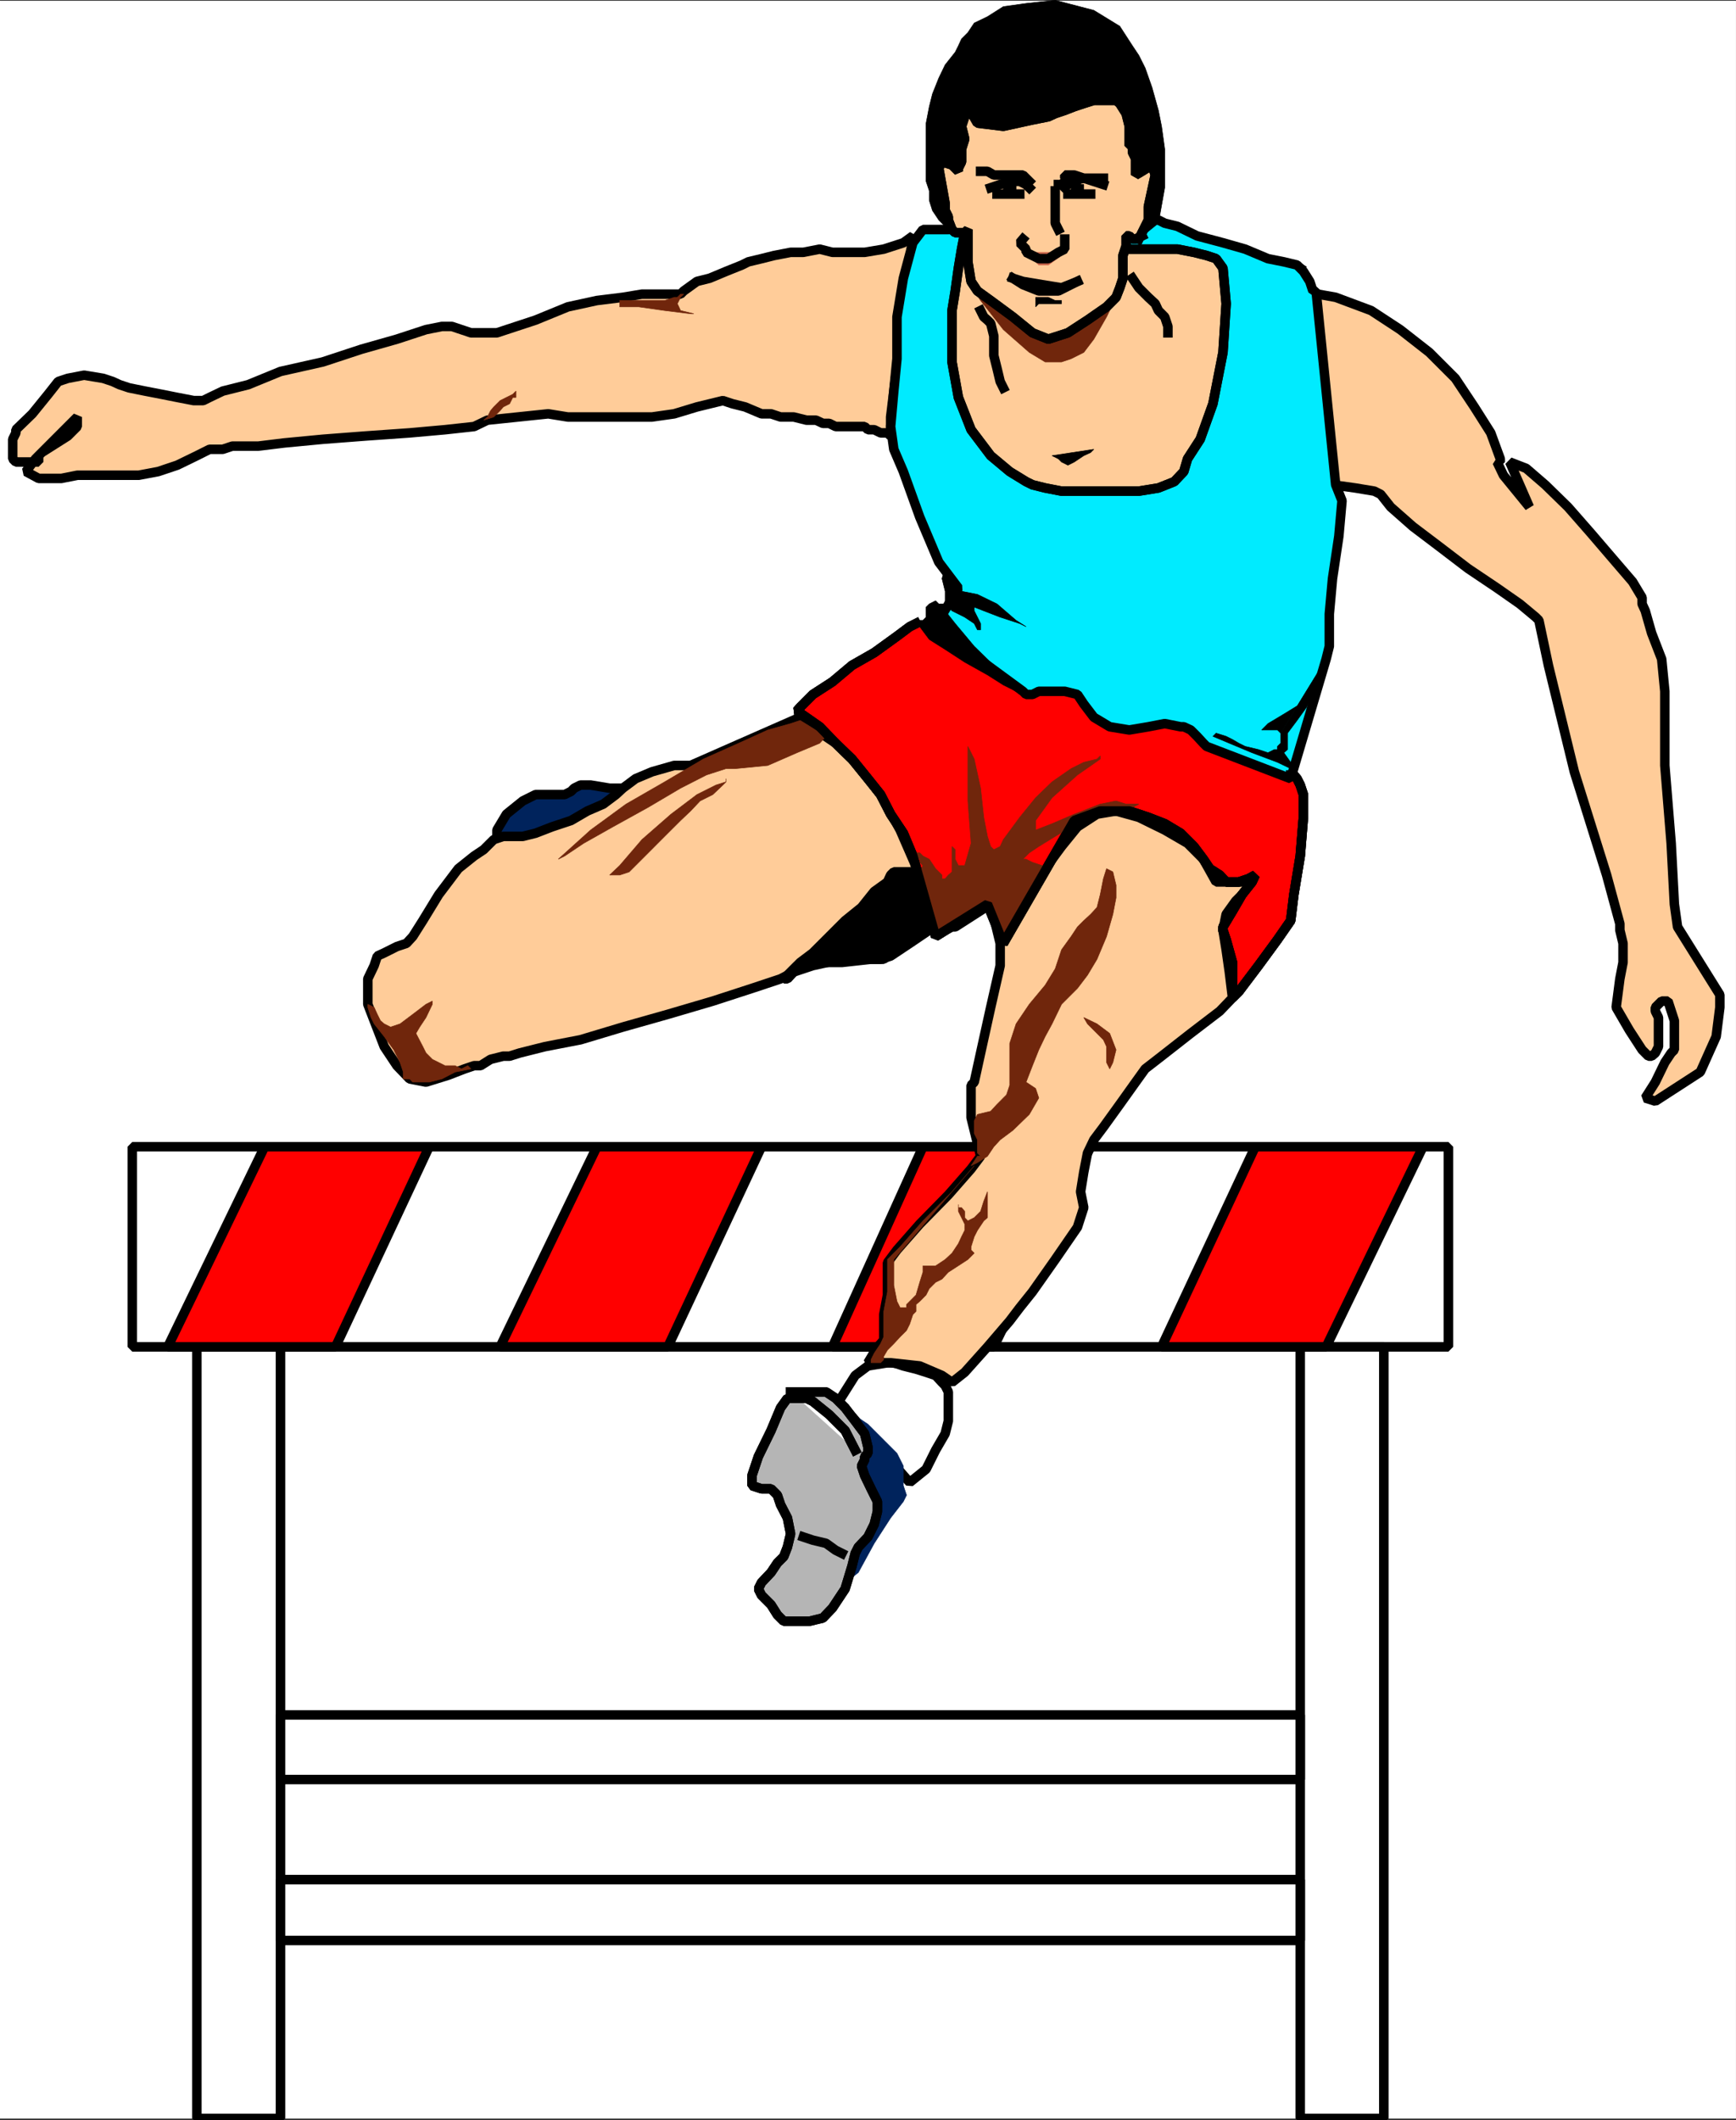 <svg xmlns="http://www.w3.org/2000/svg" width="2453.91" height="2996.113"><rect width="100%" height="100%" fill="#333333" stroke="none"/><defs><clipPath id="a"><path d="M0 0h2453.91v2993H0Zm0 0"/></clipPath><clipPath id="b"><path d="M0 0h2453.91v2992.184H0Zm0 0"/></clipPath><clipPath id="c"><path d="M268 1892h138v1102.79H268Zm0 0"/></clipPath><clipPath id="d"><path d="M1828 1892h138v1102.79h-138zm0 0"/></clipPath></defs><g clip-path="url(#a)" transform="translate(0 1.323)"><path fill="#fff" d="M0 2992.184h2453.547V-.961H0Zm0 0"/></g><g clip-path="url(#b)" transform="translate(0 1.323)"><path fill="#fff" fill-rule="evenodd" stroke="#fff" stroke-linecap="square" stroke-linejoin="bevel" stroke-miterlimit="10" stroke-width=".729" d="M0 2992.184h2453.547V-.961H0Zm0 0"/></g><path fill="#00235c" fill-rule="evenodd" stroke="#00235c" stroke-linecap="square" stroke-linejoin="bevel" stroke-miterlimit="10" stroke-width=".729" d="m848.293 1145.991-100.242 40.43-45.637-4.535v-8.96l13.441-22.454 23.184-18.703 17.973-8.965h41.16l8.96-4.48 4.481-4.532 8.961-4.48h14.223l26.937 4.48h18.703zm0 0"/><path fill="none" stroke="#000" stroke-linecap="square" stroke-linejoin="bevel" stroke-miterlimit="10" stroke-width="13.442" d="m848.293 1145.991-100.242 40.43-45.637-4.535v-8.96l13.441-22.454 23.184-18.703 17.973-8.965h41.16l8.96-4.48 4.481-4.532 8.961-4.48h14.223l26.937 4.48h18.703zm0 0"/><path fill="#fff" fill-rule="evenodd" stroke="#fff" stroke-linecap="square" stroke-linejoin="bevel" stroke-miterlimit="10" stroke-width=".729" d="m1185.64 1980.32 23.184-36.68 17.973-13.441 27.668-4.481h8.96l13.493 4.48 17.922 4.48 14.226 4.481 13.442 4.48 9.011 9.747 4.481 4.48 4.48 9.012v41.16l-4.48 17.922-13.492 23.235-13.442 26.937-23.187 18.703zm0 0"/><path fill="none" stroke="#000" stroke-linecap="square" stroke-linejoin="bevel" stroke-miterlimit="10" stroke-width="13.442" d="m1185.64 1980.32 23.184-36.68 17.973-13.441 27.668-4.481h8.96l13.493 4.48 17.922 4.48 14.226 4.481 13.442 4.48 9.011 9.747 4.481 4.48 4.48 9.012v41.16l-4.48 17.922-13.492 23.235-13.442 26.937-23.187 18.703zm0 0"/><path fill="#00235c" fill-rule="evenodd" stroke="#00235c" stroke-linecap="square" stroke-linejoin="bevel" stroke-miterlimit="10" stroke-width=".729" d="m1190.121 2240.714 23.184-18.703 22.457-41.16 23.183-35.895 17.973-23.183 4.48-9.016-4.48-13.441V2071.6l-9.012-17.926-23.183-23.234-17.926-17.922-13.492-9.016v31.469l8.96 14.223 4.532 4.48v8.961l-4.531 4.48-4.48 13.497v14.222l9.01 17.922 4.485 17.977v14.222zm0 0"/><path fill="#fff" fill-rule="evenodd" stroke="#fff" stroke-linecap="square" stroke-linejoin="bevel" stroke-miterlimit="10" stroke-width=".729" d="M1541.691 1620.413h505.684v282.852h-647.031zm0 0"/><path fill="none" stroke="#000" stroke-linecap="square" stroke-linejoin="bevel" stroke-miterlimit="10" stroke-width="13.442" d="M1541.691 1620.413h505.684v282.852h-647.031"/><path fill="#fff" fill-rule="evenodd" stroke="#fff" stroke-linecap="square" stroke-linejoin="bevel" stroke-miterlimit="10" stroke-width=".729" d="M1240.242 1903.265H186.988v-282.852h1194.653Zm0 0"/><path fill="none" stroke="#000" stroke-linecap="square" stroke-linejoin="bevel" stroke-miterlimit="10" stroke-width="13.442" d="M1240.242 1903.265H186.988v-282.852h1194.653"/><path fill="#fff" fill-rule="evenodd" stroke="#fff" stroke-linecap="square" stroke-linejoin="bevel" stroke-miterlimit="10" stroke-width=".729" d="M396.48 2993.507V1903.265H278.266v1090.242zm0 0"/><g clip-path="url(#c)" transform="translate(0 1.323)"><path fill="none" stroke="#000" stroke-linecap="square" stroke-linejoin="bevel" stroke-miterlimit="10" stroke-width="13.442" d="M396.48 2992.184V1901.94H278.266v1090.243Zm0 0"/></g><path fill="#fff" fill-rule="evenodd" stroke="#fff" stroke-linecap="square" stroke-linejoin="bevel" stroke-miterlimit="10" stroke-width=".729" d="M1956.094 2993.507V1903.265h-118.16v1090.242zm0 0"/><g clip-path="url(#d)" transform="translate(0 1.323)"><path fill="none" stroke="#000" stroke-linecap="square" stroke-linejoin="bevel" stroke-miterlimit="10" stroke-width="13.442" d="M1956.094 2992.184V1901.94h-118.16v1090.243Zm0 0"/></g><path fill="#fff" fill-rule="evenodd" stroke="#fff" stroke-linecap="square" stroke-linejoin="bevel" stroke-miterlimit="10" stroke-width=".729" d="M1837.934 2514.605v-91.278H396.48v91.278zm0 0"/><path fill="none" stroke="#000" stroke-linecap="square" stroke-linejoin="bevel" stroke-miterlimit="10" stroke-width="13.442" d="M1837.934 2514.605v-91.278H396.48v91.278zm0 0"/><path fill="#fff" fill-rule="evenodd" stroke="#fff" stroke-linecap="square" stroke-linejoin="bevel" stroke-miterlimit="10" stroke-width=".729" d="M1837.934 2742.073v-86.015H396.48v86.015zm0 0"/><path fill="none" stroke="#000" stroke-linecap="square" stroke-linejoin="bevel" stroke-miterlimit="10" stroke-width="13.442" d="M1837.934 2742.073v-86.015H396.48v86.015zm0 0"/><path fill="red" fill-rule="evenodd" stroke="red" stroke-linecap="square" stroke-linejoin="bevel" stroke-miterlimit="10" stroke-width=".729" d="m474.266 1903.265 132.386-282.852H374.027l-136.922 282.852zm0 0"/><path fill="none" stroke="#000" stroke-linecap="square" stroke-linejoin="bevel" stroke-miterlimit="10" stroke-width="13.442" d="m474.266 1903.265 132.386-282.852H374.027l-136.922 282.852zm0 0"/><path fill="red" fill-rule="evenodd" stroke="red" stroke-linecap="square" stroke-linejoin="bevel" stroke-miterlimit="10" stroke-width=".729" d="m944 1903.265 132.438-282.852h-232.68l-136.863 282.852zm0 0"/><path fill="none" stroke="#000" stroke-linecap="square" stroke-linejoin="bevel" stroke-miterlimit="10" stroke-width="13.442" d="m944 1903.265 132.438-282.852h-232.68l-136.863 282.852zm0 0"/><path fill="red" fill-rule="evenodd" stroke="red" stroke-linecap="square" stroke-linejoin="bevel" stroke-miterlimit="10" stroke-width=".729" d="m1874.559 1903.265 136.918-282.852h-237.16l-132.387 282.852zm0 0"/><path fill="none" stroke="#000" stroke-linecap="square" stroke-linejoin="bevel" stroke-miterlimit="10" stroke-width="13.442" d="m1874.559 1903.265 136.918-282.852h-237.16l-132.387 282.852zm0 0"/><path fill="red" fill-rule="evenodd" stroke="red" stroke-linecap="square" stroke-linejoin="bevel" stroke-miterlimit="10" stroke-width=".729" d="m1404.824 1903.265 136.867-282.852h-237.105l-127.906 282.852zm0 0"/><path fill="none" stroke="#000" stroke-linecap="square" stroke-linejoin="bevel" stroke-miterlimit="10" stroke-width="13.442" d="m1404.824 1903.265 136.867-282.852h-237.105l-127.906 282.852zm0 0"/><path fill="#fc9" fill-rule="evenodd" stroke="#fc9" stroke-linecap="square" stroke-linejoin="bevel" stroke-miterlimit="10" stroke-width=".729" d="m1733.211 1291.921-4.48 22.457 4.48 27.664 4.48 31.418 4.48 36.676-17.972 18.707-41.11 31.414-41.16 32.2-23.183 17.972-13.441 18.703-22.453 31.418-23.188 32.145-13.492 17.976-8.961 18.703-5.262 26.938-4.48 27.715 4.48 22.402-8.96 27.719-31.419 45.64-32.144 45.637-17.977 22.457-14.222 18.703-31.415 36.68-32.148 35.894-17.973 14.227-14.172-9.746-31.417-13.442-41.157-4.48h-32.148l13.445-22.453 4.48-4.48 4.481-5.262v-35.899l5.262-27.718v-45.637l13.441-17.977 32.196-36.625 40.378-41.16 32.145-36.68 13.496-17.972-13.496-54.602v-45.64l4.48-4.48 9.016-41.157 14.223-64.399 13.441-59.078v-36.68l-4.48-17.976-4.48-17.922-4.481-14.222-23.239 14.222-36.625 13.442h-13.492l-13.441 9.015-27.668 18.703-26.934 17.922-14.222 4.48h-54.602l-41.16 9.016-26.934 8.961-18.652 9.742-40.43 13.442-55.332 17.972L944 1433.323l-63.563 17.973-59.863 17.977-50.12 9.687-35.895 9.016-14.223 4.48h-8.961l-17.926 4.48-14.222 8.962h-9.012l-13.442 4.531-23.183 8.96-31.418 9.743-23.184-4.531-17.976-18.703-17.922-26.938-14.223-36.625-8.96-23.238v-35.895l8.96-18.703 4.48-13.496 9.743-4.48 17.922-8.961 13.496-4.48 8.96-9.743 14.223-22.457 22.403-36.676 27.718-36.68 22.403-17.921 13.492-9.012 14.223-14.172 13.445-4.535h27.664l17.973-4.48 23.187-8.961 26.934-8.961 23.183-13.493 22.457-9.742 17.922-13.445 9.742-9.012 17.977-13.441 23.184-9.742 31.414-8.961h23.187l154.84-68.094 4.48 4.48 17.973 13.493 27.668 18.703 32.145 31.418 31.418 41.156 27.664 50.121 27.715 63.613 17.925 73.305 4.48 4.535H1336l9.691-4.535h4.532l50.12-32.145 13.442 55.383v4.48-4.48l22.457-32.199 18.703-36.676 22.403-36.68 23.183-31.417 22.457-27.664 27.664-17.973 26.938-4.48 32.195 8.96 36.625 17.973 32.2 18.703 22.402 22.457 17.976 32.2h36.625l18.703-9.747h4.536l-14.223 18.707-17.977 17.973zm0 0"/><path fill="none" stroke="#000" stroke-linecap="square" stroke-linejoin="bevel" stroke-miterlimit="10" stroke-width="13.442" d="m1733.211 1291.921-4.48 22.457 4.48 27.664 4.48 31.418 4.48 36.676-17.972 18.707-41.11 31.414-41.16 32.2-23.183 17.972-13.441 18.703-22.453 31.418-23.188 32.145-13.492 17.976-8.961 18.703-5.262 26.938-4.48 27.715 4.48 22.402-8.96 27.719-31.419 45.64-32.144 45.637-17.977 22.457-14.222 18.703-31.415 36.68-32.148 35.894-17.973 14.227-14.172-9.746-31.417-13.442-41.157-4.48h-32.148l13.445-22.453 4.48-4.48 4.481-5.262v-35.899l5.262-27.718v-45.637l13.441-17.977 32.196-36.625 40.378-41.16 32.145-36.68 13.496-17.972-13.496-54.602v-45.64l4.48-4.48 9.016-41.157 14.223-64.399 13.441-59.078v-36.68l-4.48-17.976-4.48-17.922-4.481-14.222-23.239 14.222-36.625 13.442h-13.492l-13.441 9.015-27.668 18.703-26.934 17.922-14.222 4.48h-54.602l-41.16 9.016-26.934 8.961-18.652 9.742-40.43 13.442-55.332 17.972L944 1433.323l-63.563 17.973-59.863 17.977-50.12 9.687-35.895 9.016-14.223 4.48h-8.961l-17.926 4.48-14.222 8.962h-9.012l-13.442 4.531-23.183 8.96-31.418 9.743-23.184-4.531-17.976-18.703-17.922-26.938-14.223-36.625-8.96-23.238v-35.895l8.96-18.703 4.48-13.496 9.743-4.48 17.922-8.961 13.496-4.48 8.96-9.743 14.223-22.457 22.403-36.676 27.718-36.68 22.403-17.921 13.492-9.012 14.223-14.172 13.445-4.535h27.664l17.973-4.48 23.187-8.961 26.934-8.961 23.183-13.493 22.457-9.742 17.922-13.445 9.742-9.012 17.977-13.441 23.184-9.742 31.414-8.961h23.187l154.84-68.094 4.48 4.48 17.973 13.493 27.668 18.703 32.145 31.418 31.418 41.156 27.664 50.121 27.715 63.613 17.925 73.305 4.48 4.535H1336l9.691-4.535h4.532l50.12-32.145 13.442 55.383v4.48-4.48l22.457-32.199 18.703-36.676 22.403-36.68 23.183-31.417 22.457-27.664 27.664-17.973 26.938-4.48 32.195 8.96 36.625 17.973 32.2 18.703 22.402 22.457 17.976 32.2h36.625l18.703-9.747h4.536l-14.223 18.707-17.977 17.973zm0 0"/><path fill="#fc9" fill-rule="evenodd" stroke="#fc9" stroke-linecap="square" stroke-linejoin="bevel" stroke-miterlimit="10" stroke-width=".729" d="m1824.438 411.171-18.704 32.2-22.402 191.519h26.934l23.183 13.492 4.485 8.961 4.48 4.48 8.961 9.747 32.195 13.492 32.149 4.48 26.933 4.48 8.961 4.481 14.223 17.977 31.418 27.664 36.625 27.715 41.16 31.418 41.16 27.664 32.145 22.457 22.453 18.703 4.48 4.48 13.446 63.614 36.675 150.414 45.641 145.93 18.703 68.824v9.015l4.48 18.703v26.938l-4.48 23.183-5.261 40.375 18.703 32.2 17.976 27.664 8.961 9.015h4.48l5.262-4.48 4.48-9.016v-41.156l-4.48-8.961v-5.266l8.961-8.96h8.961l9.012 27.718v41.106l-4.531 4.535-8.961 13.441-13.442 27.715-14.222 22.406 14.222 4.532 63.563-41.16 22.453-50.172 5.21-41.16v-17.923l-59.808-95.812-4.484-32.145-4.531-86.07-8.961-109.98V976.874l-4.48-45.64-14.223-36.68-8.961-31.414-4.48-9.742v-8.961l-13.497-22.457L2280 789.784l-31.418-36.628-32.145-36.676-32.195-31.418-26.937-23.239-23.184-8.96 27.715 63.617-36.676-44.91-8.96-18.707h4.48v-4.48l-13.442-36.677-23.238-36.68-26.883-40.378-36.68-36.676-41.16-32.2-41.105-26.937-50.121-18.703-50.117-8.96zm0 0"/><path fill="none" stroke="#000" stroke-linecap="square" stroke-linejoin="bevel" stroke-miterlimit="10" stroke-width="13.442" d="m1824.438 411.171-18.704 32.2-22.402 191.519h26.934l23.183 13.492 4.485 8.961 4.48 4.48 8.961 9.747 32.195 13.492 32.149 4.48 26.933 4.48 8.961 4.481 14.223 17.977 31.418 27.664 36.625 27.715 41.16 31.418 41.16 27.664 32.145 22.457 22.453 18.703 4.48 4.48 13.446 63.614 36.675 150.414 45.641 145.93 18.703 68.824v9.015l4.48 18.703v26.938l-4.48 23.183-5.261 40.375 18.703 32.2 17.976 27.664 8.961 9.015h4.48l5.262-4.48 4.48-9.016v-41.156l-4.48-8.961v-5.266l8.961-8.96h8.961l9.012 27.718v41.106l-4.531 4.535-8.961 13.441-13.442 27.715-14.222 22.406 14.222 4.532 63.563-41.16 22.453-50.172 5.21-41.16v-17.923l-59.808-95.812-4.484-32.145-4.531-86.07-8.961-109.98V976.874l-4.48-45.64-14.223-36.68-8.961-31.414-4.48-9.742v-8.961l-13.497-22.457L2280 789.784l-31.418-36.628-32.145-36.676-32.195-31.418-26.937-23.239-23.184-8.96 27.715 63.617-36.676-44.91-8.96-18.707h4.48v-4.48l-13.442-36.677-23.238-36.68-26.883-40.378-36.68-36.676-41.16-32.2-41.105-26.937-50.121-18.703-50.117-8.96zm0 0"/><path fill-rule="evenodd" stroke="#000" stroke-linecap="square" stroke-linejoin="bevel" stroke-miterlimit="10" stroke-width=".729" d="m1628.488 1072.632 17.922 4.535 17.977 13.442 18.703 9.742h8.96l8.962-9.742h4.48l9.016 4.48h4.48l-4.48 5.262-9.016 8.96v9.013l-8.96 8.964-8.962 4.48h-4.48l-4.48-4.48-5.262-13.496-13.442-18.703-22.457-13.441zm0 0"/><path fill="red" fill-rule="evenodd" stroke="red" stroke-linecap="square" stroke-linejoin="bevel" stroke-miterlimit="10" stroke-width=".729" d="m1294.84 881.113-8.961 4.48-17.973 13.445-32.144 23.235-31.418 17.922-27.664 23.238-27.72 17.922-17.92 17.972-4.481 5.211 32.144 22.457 22.457 23.235 23.184 22.402 22.453 27.719 17.926 22.453 14.222 27.668 17.973 26.933 13.441 32.2 32.149 113.734 73.305-45.64 22.453 55.382 100.242-173.597 36.676-13.493h41.109l26.934 8.961 23.183 9.012 22.457 13.441 18.703 18.704 13.442 17.976 9.015 13.442 14.172 9.011 9.012 9.746h17.922l13.496-4.535 9.687-5.21-4.48 9.745-14.223 17.922-13.441 23.184-13.441 22.453v4.535l4.48 13.442 8.96 32.199v50.117l8.962-8.961 27.719-36.676 26.882-36.68 18.704-26.937 4.48-36.676 9.016-54.601 4.48-54.653v-32.148l-4.48-13.492-4.485-8.961-4.531-5.262h-4.48zm0 0"/><path fill="none" stroke="#000" stroke-linecap="square" stroke-linejoin="bevel" stroke-miterlimit="10" stroke-width="13.442" d="m1294.84 881.113-8.961 4.48-17.973 13.445-32.144 23.235-31.418 17.922-27.664 23.238-27.72 17.922-17.92 17.972-4.481 5.211 32.144 22.457 22.457 23.235 23.184 22.402 22.453 27.719 17.926 22.453 14.222 27.668 17.973 26.933 13.441 32.2 32.149 113.734 73.305-45.64 22.453 55.382 100.242-173.597 36.676-13.493h41.109l26.934 8.961 23.183 9.012 22.457 13.441 18.703 18.704 13.442 17.976 9.015 13.442 14.172 9.011 9.012 9.746h17.922l13.496-4.535 9.687-5.21-4.48 9.745-14.223 17.922-13.441 23.184-13.441 22.453v4.535l4.48 13.442 8.96 32.199v50.117l8.962-8.961 27.719-36.676 26.882-36.68 18.704-26.937 4.48-36.676 9.016-54.601 4.48-54.653v-32.148l-4.48-13.492-4.485-8.961-4.531-5.262h-4.48"/><path fill="none" stroke="#000" stroke-linecap="square" stroke-linejoin="bevel" stroke-miterlimit="10" stroke-width="13.442" d="m1294.84 881.113-8.961 4.48-17.973 13.445-32.144 23.235-31.418 17.922-27.664 23.238-27.72 17.922-17.92 17.972-4.481 5.211 32.144 22.457 22.457 23.235 23.184 22.402 22.453 27.719 17.926 22.453 14.222 27.668 17.973 26.933 13.441 32.2 32.149 113.734 73.305-45.64 22.453 55.382 100.242-173.597 36.676-13.493h41.109l26.934 8.961 23.183 9.012 22.457 13.441 18.703 18.704 13.442 17.976 9.015 13.442 14.172 9.011 9.012 9.746h17.922l13.496-4.535 9.687-5.21-4.48 9.745-14.223 17.922-13.441 23.184-13.441 22.453v4.535l4.48 13.442 8.96 32.199v50.117l8.962-8.961 27.719-36.676 26.882-36.68 18.704-26.937 4.48-36.676 9.016-54.601 4.48-54.653v-32.148l-4.48-13.492-4.485-8.961-4.531-5.262h-4.48"/><path fill-rule="evenodd" stroke="#000" stroke-linecap="square" stroke-linejoin="bevel" stroke-miterlimit="10" stroke-width=".729" d="M1294.84 1232.058h-31.414l-4.48 4.48-4.481 9.746-18.703 13.442-17.977 22.453-23.183 18.703-45.641 45.64-17.922 13.497-9.012 8.96-14.172 14.223h5.208l8.964-9.742 4.532-4.48h4.48l22.453-8.961h36.63l41.16-4.535h17.921l9.742-8.961 17.973-8.961 17.922-14.223 18.707-13.496zm0 0"/><path fill="none" stroke="#000" stroke-linecap="square" stroke-linejoin="bevel" stroke-miterlimit="10" stroke-width="13.442" d="M1294.84 1232.058h-31.414l-4.48 4.48-4.481 9.746-18.703 13.442-17.977 22.453-23.183 18.703-45.641 45.64-17.922 13.497-9.012 8.96-14.172 14.223h5.208l8.964-9.742 4.532-4.48h4.48l22.453-8.961h36.63l41.16-4.535h17.921l9.742-8.961 17.973-8.961 17.922-14.223 18.707-13.496zm0 0"/><path fill="#70260c" fill-rule="evenodd" stroke="#70260c" stroke-linecap="square" stroke-linejoin="bevel" stroke-miterlimit="10" stroke-width=".729" d="m1418.266 1333.081 17.976-36.68 23.184-32.195 17.922-32.148 4.53-9.012h-9.01l-13.442-4.48-9.016-4.48h-8.96 4.48l9.015-8.962 13.442-9.015 23.183-14.223 22.457-13.441 27.664-13.493 26.934-8.96h23.188l17.972-9.743h-17.973l-14.222-4.48-22.406 4.48-36.676 14.223-31.418 13.492-23.184 8.961v-13.441l23.184-32.196 35.898-32.199 32.196-22.457v-4.48l-4.532 4.48-18.703 4.535-17.922 8.961-26.937 18.703-23.184 22.457-22.457 27.664-23.183 31.47-4.48 9.687-8.962 4.484-4.48-4.484-4.531-14.223-5.211-26.934-4.48-41.16-9.016-41.16-8.961-17.922v77.059l4.48 59.86-8.961 31.417h-8.96l-4.481-8.96v-13.493l-4.532-4.484v35.949l-5.21 4.48-4.481 5.211h-4.48v-5.21l-9.012-9.012-8.961-13.442-8.961-4.48-4.484-4.48h-5.262v4.48l5.262 4.48v4.48l4.484 4.481-4.484 9.012 22.406 91.281 13.492-8.96 18.703-9.016 26.938-17.973 18.703-14.172zm0 0"/><path fill="#b5b5b5" fill-rule="evenodd" stroke="#b5b5b5" stroke-linecap="square" stroke-linejoin="bevel" stroke-miterlimit="10" stroke-width=".729" d="M1117.547 1966.878h50.117l13.496 8.961 13.442 13.492 14.222 18.707 13.442 17.922 4.53 18.703v9.012l-4.53 4.48v4.481l-4.48 8.965 4.48 13.492 9.015 18.703 8.961 17.977v14.222l-4.48 17.922-8.965 17.973-13.492 14.227-4.48 8.96-4.481 17.973-9.742 32.145-17.922 26.988-13.496 14.172-18.703 4.531h-36.626l-9.015-9.012-8.961-14.222-13.441-13.442-4.481-9.015 4.48-8.961 13.442-14.223 8.96-13.441 9.016-9.012 5.208-13.442 4.484-18.707-4.484-22.453-9.688-18.703-4.535-13.496-8.961-8.96h-13.441l-13.493-4.481v-14.223l9.012-26.938 17.922-36.675 13.496-32.149 9.688-13.492H1140l8.96 4.48 23.184 18.704 22.458 22.457 14.222 27.715zm0 0"/><path fill="none" stroke="#000" stroke-linecap="square" stroke-linejoin="bevel" stroke-miterlimit="10" stroke-width="13.442" d="M1117.547 1966.878h50.117l13.496 8.961 13.442 13.492 14.222 18.707 13.442 17.922 4.53 18.703v9.012l-4.53 4.48v4.481l-4.48 8.965 4.48 13.492 9.015 18.703 8.961 17.977v14.222l-4.48 17.922-8.965 17.973-13.492 14.227-4.48 8.96-4.481 17.973-9.742 32.145-17.922 26.988-13.496 14.172-18.703 4.531h-36.626l-9.015-9.012-8.961-14.222-13.441-13.442-4.481-9.015 4.48-8.961 13.442-14.223 8.96-13.441 9.016-9.012 5.208-13.442 4.484-18.707-4.484-22.453-9.688-18.703-4.535-13.496-8.961-8.96h-13.441l-13.493-4.481v-14.223l9.012-26.938 17.922-36.675 13.496-32.149 9.688-13.492H1140l8.96 4.48 23.184 18.704 22.458 22.457 14.222 27.715"/><path fill="none" stroke="#000" stroke-linecap="square" stroke-linejoin="bevel" stroke-miterlimit="10" stroke-width="13.442" d="M1117.547 1966.878h50.117l13.496 8.961 13.442 13.492 14.222 18.707 13.442 17.922 4.53 18.703v9.012l-4.53 4.48v4.481l-4.48 8.965 4.48 13.492 9.015 18.703 8.961 17.977v14.222l-4.48 17.922-8.965 17.973-13.492 14.227-4.48 8.96-4.481 17.973-9.742 32.145-17.922 26.988-13.496 14.172-18.703 4.531h-36.626l-9.015-9.012-8.961-14.222-13.441-13.442-4.481-9.015 4.48-8.961 13.442-14.223 8.96-13.441 9.016-9.012 5.208-13.442 4.484-18.707-4.484-22.453-9.688-18.703-4.535-13.496-8.961-8.96h-13.441l-13.493-4.481v-14.223l9.012-26.938 17.922-36.675 13.496-32.149 9.688-13.492H1140l8.96 4.48 23.184 18.704 22.458 22.457 14.222 27.715"/><path fill="none" stroke="#000" stroke-linecap="square" stroke-linejoin="bevel" stroke-miterlimit="10" stroke-width="13.442" d="m1135.52 2171.89 13.44 4.48 18.704 4.48 13.496 9.747 8.961 4.48m18.703-1610.308-23.183-4.48h-26.938l-32.144-5.262-27.72-4.48-22.402-4.481-23.183-4.48-17.977-4.481-8.96-4.48m811.617-173.649-9.016 14.222-4.48 13.493-9.692 22.457-9.012 18.703v8.96l-4.48 41.161-8.961 59.133-8.961 59.082-4.48 27.715 4.48 50.12 17.922 32.2 59.082-32.2"/><path fill="#fc9" fill-rule="evenodd" stroke="#fc9" stroke-linecap="square" stroke-linejoin="bevel" stroke-miterlimit="10" stroke-width=".729" d="m1290.36 333.335-13.442 9.742-27.715 8.961-26.937 4.532h-45.586l-17.977-4.532-23.183 4.532h-17.973l-23.188 4.48-17.921 4.48-18.704 4.485-9.011 4.48-22.407 9.012-23.183 9.691-17.973 4.481-18.707 13.492-4.48 4.48h-54.598l-26.938 4.481-36.68 4.535-41.105 8.961-45.64 18.703-54.598 17.973h-36.68l-26.937-9.012h-14.172l-22.453 4.48-41.16 13.493-50.117 14.226-54.602 17.973-59.813 13.442-45.64 18.703-35.895 9.015-18.703 8.961-9.015 4.48h-13.442l-23.183-4.48-22.457-4.48-23.184-4.48-22.453-4.536-13.442-4.48-9.746-4.48-13.441-4.481-26.934-4.48-23.183 4.48-13.496 4.48-14.172 17.977-22.453 27.664-23.184 22.457v4.48l-4.484 9.012v27.664l4.484 4.48h32.145v-8.96l4.48-4.48 14.223-9.013 22.457-14.222 13.441-13.442V589.25l-59.082 59.133L36.68 666.36l17.922 9.691h32.144l22.457-4.48H196l27.664-5.211 26.938-9.016 27.664-13.441 17.976-9.012h18.703l13.442-4.48h36.68l36.624-4.481 54.602-5.211 59.082-4.531 63.613-4.48 50.121-4.481 41.106-4.48 18.703-9.016 86.07-8.961 27.664 4.48h118.946l31.414-4.48 32.148-9.742 36.676-8.961 13.441 4.48 17.977 4.48 23.184 9.743h13.44l13.497 4.48h18.652l17.973 4.48h13.492l9.692 4.536h8.96l9.016 4.48h41.106l4.53 4.48h8.966l8.96 4.481h9.743l4.48 4.48V589.25zm0 0"/><path fill="none" stroke="#000" stroke-linecap="square" stroke-linejoin="bevel" stroke-miterlimit="10" stroke-width="13.442" d="m1290.36 333.335-13.442 9.742-27.715 8.961-26.937 4.532h-45.586l-17.977-4.532-23.183 4.532h-17.973l-23.188 4.48-17.921 4.48-18.704 4.485-9.011 4.48-22.407 9.012-23.183 9.691-17.973 4.481-18.707 13.492-4.48 4.48h-54.598l-26.938 4.481-36.68 4.535-41.105 8.961-45.64 18.703-54.598 17.973h-36.68l-26.937-9.012h-14.172l-22.453 4.48-41.16 13.493-50.117 14.226-54.602 17.973-59.813 13.442-45.64 18.703-35.895 9.015-18.703 8.961-9.015 4.48h-13.442l-23.183-4.48-22.457-4.48-23.184-4.48-22.453-4.536-13.442-4.48-9.746-4.48-13.441-4.481-26.934-4.48-23.183 4.48-13.496 4.48-14.172 17.977-22.453 27.664-23.184 22.457v4.48l-4.484 9.012v27.664l4.484 4.48h32.145v-8.96l4.48-4.48 14.223-9.013 22.457-14.222 13.441-13.442V589.25l-59.082 59.133L36.68 666.36l17.922 9.691h32.144l22.457-4.48H196l27.664-5.211 26.938-9.016 27.664-13.441 17.976-9.012h18.703l13.442-4.48h36.68l36.624-4.481 54.602-5.211 59.082-4.531 63.613-4.48 50.121-4.481 41.106-4.48 18.703-9.016 86.07-8.961 27.664 4.48h118.946l31.414-4.48 32.148-9.742 36.676-8.961 13.441 4.48 17.977 4.48 23.184 9.743h13.44l13.497 4.48h18.652l17.973 4.48h13.492l9.692 4.536h8.96l9.016 4.48h41.106l4.53 4.48h8.966l8.96 4.481h9.743l4.48 4.48V589.25zm0 0"/><path fill="#00ebff" fill-rule="evenodd" stroke="#00ebff" stroke-linecap="square" stroke-linejoin="bevel" stroke-miterlimit="10" stroke-width=".729" d="m1354.703 830.94-27.715-36.624-26.886-63.614-23.184-64.343-13.492-31.47-4.48-32.144 4.48-50.12 4.48-45.692V447.85l9.012-54.653 13.441-50.12 14.227-18.704h35.894l296.97-13.496 8.96 4.535 17.977 4.48 27.664 13.442 36.68 9.742 31.413 8.961 32.149 13.493 22.453 4.484 18.703 4.48 8.965 9.012 8.961 14.172 4.48 13.492h4.481l27.715 273.89 8.96 22.454-4.48 50.121-8.96 59.863-4.532 50.121v45.641l-4.48 17.973-50.122 169.117-118.945-45.64-4.48-4.481-8.961-9.742-8.961-8.961-9.742-4.532h-4.48l-22.458-4.48-23.183 4.48-26.934 4.532-27.668-4.532-22.453-13.441-14.223-18.707-8.96-13.492-17.923-4.48h-36.68l-8.96 4.48h-9.016l-4.48-4.48-86.746-63.614-32.196-36.68zm0 0"/><path fill="none" stroke="#000" stroke-linecap="square" stroke-linejoin="bevel" stroke-miterlimit="10" stroke-width="13.442" d="m1354.703 830.94-27.715-36.624-26.886-63.614-23.184-64.343-13.492-31.47-4.48-32.144 4.48-50.12 4.48-45.692V447.85l9.012-54.653 13.441-50.12 14.227-18.704h35.894l296.97-13.496 8.96 4.535 17.977 4.48 27.664 13.442 36.68 9.742 31.413 8.961 32.149 13.493 22.453 4.484 18.703 4.48 8.965 9.012 8.961 14.172 4.48 13.492h4.481l27.715 273.89 8.96 22.454-4.48 50.121-8.96 59.863-4.532 50.121v45.641l-4.48 17.973-50.122 169.117-118.945-45.64-4.48-4.481-8.961-9.742-8.961-8.961-9.742-4.532h-4.48l-22.458-4.48-23.183 4.48-26.934 4.532-27.668-4.532-22.453-13.441-14.223-18.707-8.96-13.492-17.923-4.48h-36.68l-8.96 4.48h-9.016l-4.48-4.48-86.746-63.614-32.196-36.68zm0 0"/><path fill="#fc9" fill-rule="evenodd" stroke="#fc9" stroke-linecap="square" stroke-linejoin="bevel" stroke-miterlimit="10" stroke-width=".729" d="M1591.813 352.038h72.574l23.183 4.532 17.922 4.48 13.496 4.48 9.743 13.446 4.48 50.172-4.48 68.824-14.223 72.574-17.977 50.172-17.922 27.664-5.261 17.977-13.442 14.222-22.457 8.961-27.664 4.48h-109.254l-23.183-4.48-17.922-4.48-9.016-4.48-23.183-14.223-26.883-22.457-27.719-36.676-17.922-45.64-9.012-50.122v-72.629l4.532-27.664 4.48-32.195 4.48-26.938 4.481-23.183zm0 0"/><path fill="none" stroke="#000" stroke-linecap="square" stroke-linejoin="bevel" stroke-miterlimit="10" stroke-width="13.442" d="M1591.813 352.038h72.574l23.183 4.532 17.922 4.48 13.496 4.48 9.743 13.446 4.48 50.172-4.48 68.824-14.223 72.574-17.977 50.172-17.922 27.664-5.261 17.977-13.442 14.222-22.457 8.961-27.664 4.48h-109.254l-23.183-4.48-17.922-4.48-9.016-4.48-23.183-14.223-26.883-22.457-27.719-36.676-17.922-45.64-9.012-50.122v-72.629l4.532-27.664 4.48-32.195 4.48-26.938 4.481-23.183"/><path fill="none" stroke="#000" stroke-linecap="square" stroke-linejoin="bevel" stroke-miterlimit="10" stroke-width="13.442" d="M1591.813 352.038h72.574l23.183 4.532 17.922 4.48 13.496 4.48 9.743 13.446 4.48 50.172-4.48 68.824-14.223 72.574-17.977 50.172-17.922 27.664-5.261 17.977-13.442 14.222-22.457 8.961-27.664 4.48h-109.254l-23.183-4.48-17.922-4.48-9.016-4.48-23.183-14.223-26.883-22.457-27.719-36.676-17.922-45.64-9.012-50.122v-72.629l4.532-27.664 4.48-32.195 4.48-26.938 4.481-23.183"/><path fill="#70260c" fill-rule="evenodd" stroke="#70260c" stroke-linecap="square" stroke-linejoin="bevel" stroke-miterlimit="10" stroke-width=".729" d="m1167.664 1040.487-8.96 9.743-32.145 13.441-41.16 17.977-45.641 4.48h-13.442l-27.714 8.961-36.63 18.703-45.636 26.938-50.121 27.715-41.16 23.183-26.883 17.977-9.012 4.48 45.637-41.16 50.121-36.676 54.602-31.418 54.601-32.199 50.121-22.402 41.156-18.703 32.149-9.012 13.492-4.48zm0 0"/><path fill="#70260c" fill-rule="evenodd" stroke="#70260c" stroke-linecap="square" stroke-linejoin="bevel" stroke-miterlimit="10" stroke-width=".729" d="m861.734 1236.538 14.223-13.492 31.418-36.625 41.156-35.95 36.63-27.667 26.933-13.492 14.222-4.48v-4.481 4.48l-4.48 4.48-14.223 13.493-17.972 8.965-13.442 14.222-14.226 13.493-22.453 22.402-23.184 23.238-17.922 17.922-9.016 9.012-13.441 4.48zm-332.867 187.039 4.48 9.746 4.481 9.012 5.262 4.48 8.96 4.481 13.442-4.48 17.977-13.493 18.703-14.226 8.96-4.48v4.48l-8.96 18.707-8.961 13.492-5.262 8.961 9.742 18.703 4.48 9.016 8.962 8.96 17.976 8.962h14.223l8.961 4.531 8.96-4.531 4.481 4.531-22.402 4.48-18.707 9.692-17.973 4.531H583.47l-4.48-4.531h-8.962v-9.692l-4.535-13.492-8.96-17.976-13.442-18.703-14.223-17.922-4.48-9.012-4.48-14.227v-4.48zm843.758 223.77 9.016-4.48 14.171-9.012 9.012-13.442 8.961-9.742 17.977-13.441 23.183-22.457 13.442-23.235-4.48-13.441-13.497-8.965 9.016-23.234 8.96-22.457 8.962-18.703 9.742-17.922 13.441-27.72 22.457-22.452 14.223-18.703 13.441-22.457 13.492-32.145 8.961-31.418 4.485-23.234v-17.922l-4.484-18.707-8.962-4.531-4.48 14.222-4.48 22.457-4.532 17.973-8.96 9.742-9.743 8.961-8.96 8.961-8.962 13.496-13.496 18.703-8.96 26.938-14.223 23.183-22.403 26.934-18.703 27.719-9.015 27.664v59.133l-4.48 13.445-4.481 4.48-8.961 9.012-8.961 9.742-18.703 4.48-4.535 8.962v17.976l4.535 8.961v18.703l4.48 4.48h-4.48zm0 0"/><path fill="none" stroke="#000" stroke-linecap="square" stroke-linejoin="bevel" stroke-miterlimit="10" stroke-width="13.442" d="m1294.84 881.113-8.961 4.48-17.973 13.445-32.144 23.235-31.418 17.922-27.664 23.238-27.72 17.922-17.92 17.972-4.481 5.211 32.144 22.457 22.457 23.235 23.184 22.402 22.453 27.719 17.926 22.453 14.222 27.668 17.973 26.933 13.441 32.2 32.149 113.734 73.305-45.64 22.453 55.382 100.242-173.597 36.676-13.493h41.109l26.934 8.961 23.183 9.012 22.457 13.441 18.703 18.704 13.442 17.976 9.015 13.442 14.172 9.011 9.012 9.746h17.922l13.496-4.535 9.687-5.21-4.48 9.745-14.223 17.922-13.441 23.184-13.441 22.453v4.535l4.48 13.442 8.96 32.199v50.117l8.962-8.961 27.719-36.676 26.882-36.68 18.704-26.937 4.48-36.676 9.016-54.601 4.48-54.653v-32.148l-4.48-13.492-4.485-8.961-4.531-5.262h-4.48"/><path fill="#70260c" fill-rule="evenodd" stroke="#70260c" stroke-linecap="square" stroke-linejoin="bevel" stroke-miterlimit="10" stroke-width=".729" d="M1263.426 1779.788v36.676l4.48 22.457 4.48 8.961h9.012v-4.48l4.48-4.48 8.962-9.016 5.262-17.922 4.484-14.223v-9.012h17.922l13.492-8.96 9.691-8.962 9.012-13.496 4.48-9.742 4.481-8.96v-8.962l-4.48-9.015-4.48-8.961v-9.742 4.48h4.48l4.48 5.262v8.96l4.48 4.536 8.961-4.535 9.016-8.961 4.48-14.223 5.211-13.441v36.625l-5.21 4.535-8.961 13.441-4.536 8.961-4.48 14.223v4.48l4.48 4.535-8.96 8.961-27.665 17.973-8.96 9.691-9.012 4.532-8.961 8.96-4.48 8.962-8.965 9.015-5.262 4.48v9.743l-4.48 4.48-4.481 13.442-4.48 9.015-9.012 8.961-8.961 9.742-8.961 8.961-5.262 8.961v4.532l-4.48 4.48h-13.442v-4.48l4.48-9.012 8.962-13.442 4.48-9.742v-35.898l5.262-27.719v-45.637l17.922-17.976 32.199-36.625 41.105-41.16 31.414-36.68zm268.524-341.984 18.702 9.012 17.973 13.441 8.965 23.184-4.484 17.976-4.481 9.012-4.48-9.012v-22.457l-4.48-9.687-9.013-9.016-13.441-13.441zM875.957 424.667h63.563l13.492-4.535h4.48l4.48-4.48h4.481l-4.48 4.48-4.48 9.016 4.48 9.687 18.707 4.535h-4.48l-36.68-4.535-36.625-5.207h-26.938zM683.707 593.73l5.211-4.48 4.531-8.962 4.48-5.261 8.966-8.961 8.96-4.48 9.012-4.481 4.48-4.48v8.96h-4.48l-4.531 8.961-8.961 4.48-4.48 5.262-4.48 4.48-4.485 4.481zm903.625-187.04-18.707 17.977-26.934 23.184-32.144 17.922-27.668 13.492-22.453-8.961-36.68-26.934-32.144-27.718-22.458-17.973 17.977 26.988 32.145 41.106 36.68 32.199 22.402 13.492h23.183l13.496-4.531 17.922-8.961 14.223-18.707 17.973-31.414 13.445-27.719zm0 0"/><path fill="#fc9" fill-rule="evenodd" stroke="#fc9" stroke-linecap="square" stroke-linejoin="bevel" stroke-miterlimit="10" stroke-width=".729" d="m1609.785 337.816 8.961-17.922 4.48-9.016v-18.703l9.743-44.86-4.48-14.222-14.223 8.961-8.961 5.262V224.08l-4.532-8.96v-8.962h-4.48V178.44l-4.48-17.922-8.961-14.223-5.262-4.48h-31.418l-14.223 4.48-13.441 4.48-13.442 5.212-13.496 4.53-9.691 4.481-22.453 4.48-41.16 8.962-36.625-4.48-13.496-23.184-4.481 14.222-4.48 13.442 4.48 17.976-4.48 14.223v17.973l-4.48 8.96v4.481l-9.013-8.961-14.171-4.48-4.532 8.96 9.012 50.122v9.742l4.48 8.96v4.481l5.211 13.496 4.532 4.48h13.441l4.48-4.48v45.64l4.481 27.665 9.016 13.492 18.703 13.496 31.418 23.184 27.664 22.453 22.453 8.96 27.668-8.96 27.664-17.973 26.933-18.703 13.446-13.496 5.262-13.441 4.48-13.493V361.05l4.48-13.492v-14.223h4.48l4.481 4.48h4.532l8.96-4.48zm0 0"/><path fill="none" stroke="#000" stroke-linecap="square" stroke-linejoin="bevel" stroke-miterlimit="10" stroke-width="13.442" d="m1609.785 337.816 8.961-17.922 4.48-9.016v-18.703l9.743-44.86-4.48-14.222-14.223 8.961-8.961 5.262V224.08l-4.532-8.96v-8.962h-4.48V178.44l-4.48-17.922-8.961-14.223-5.262-4.48h-31.418l-14.223 4.48-13.441 4.48-13.442 5.212-13.496 4.53-9.691 4.481-22.453 4.48-41.16 8.962-36.625-4.48-13.496-23.184-4.481 14.222-4.48 13.442 4.48 17.976-4.48 14.223v17.973l-4.48 8.96v4.481l-9.013-8.961-14.171-4.48-4.532 8.96 9.012 50.122v9.742l4.48 8.96v4.481l5.211 13.496 4.532 4.48h13.441l4.48-4.48v45.64l4.481 27.665 9.016 13.492 18.703 13.496 31.418 23.184 27.664 22.453 22.453 8.96 27.668-8.96 27.664-17.973 26.933-18.703 13.446-13.496 5.262-13.441 4.48-13.493V361.05l4.48-13.492v-14.223h4.48l4.481 4.48h4.532l8.96-4.48"/><path fill="none" stroke="#000" stroke-linecap="square" stroke-linejoin="bevel" stroke-miterlimit="10" stroke-width="13.442" d="m1609.785 337.816 8.961-17.922 4.48-9.016v-18.703l9.743-44.86-4.48-14.222-14.223 8.961-8.961 5.262V224.08l-4.532-8.96v-8.962h-4.48V178.44l-4.48-17.922-8.961-14.223-5.262-4.48h-31.418l-14.223 4.48-13.441 4.48-13.442 5.212-13.496 4.53-9.691 4.481-22.453 4.48-41.16 8.962-36.625-4.48-13.496-23.184-4.481 14.222-4.48 13.442 4.48 17.976-4.48 14.223v17.973l-4.48 8.96v4.481l-9.013-8.961-14.171-4.48-4.532 8.96 9.012 50.122v9.742l4.48 8.96v4.481l5.211 13.496 4.532 4.48h13.441l4.48-4.48v45.64l4.481 27.665 9.016 13.492 18.703 13.496 31.418 23.184 27.664 22.453 22.453 8.96 27.668-8.96 27.664-17.973 26.933-18.703 13.446-13.496 5.262-13.441 4.48-13.493V361.05l4.48-13.492v-14.223h4.48l4.481 4.48h4.532l8.96-4.48"/><path fill-rule="evenodd" stroke="#000" stroke-linecap="square" stroke-linejoin="bevel" stroke-miterlimit="10" stroke-width=".729" d="m1345.691 324.374-5.21-13.496v-4.48l-4.481-8.961v-9.742l-9.012-50.122 4.531-8.96 14.172 4.48 9.012 8.961v-4.48l4.48-8.961V210.64l4.481-14.223-4.48-17.976 4.48-13.442 4.48-14.222 13.497 23.183 36.625 4.48 41.16-8.96 22.453-4.48 9.691-4.481 13.496-4.531 13.442-5.211 13.441-4.48 14.223-4.481h31.418l5.262 4.48 8.96 14.223 4.48 17.922v27.718h4.481v8.961l4.532 8.961v23.235l8.96-5.262 14.223-8.961 4.48 14.223-9.741 44.86v18.702l-4.48 9.016-8.962 17.922 27.664-22.403 8.961-50.172V210.64l-4.48-32.2-4.48-22.452-8.962-32.149-9.742-27.715-8.96-17.922-9.013-13.496-17.921-27.664-36.68-22.457L1491.57.363l-41.16 4.48-32.144 4.48-22.454 14.223-18.707 9.016-8.96 13.441-8.961 8.961-4.48 9.742-4.481 9.016L1336 91.644l-9.012 18.703-8.96 22.453-4.481 17.977-4.48 23.183v82.32l4.48 13.442v13.492l4.48 14.223 8.961 13.441 9.012 9.016v4.48h4.48l5.211 4.48h4.532zm141.399 319.528 8.96 4.48 4.481 4.48 9.016 4.481 8.96-4.48 13.442-8.961 9.742-4.48 4.48-4.532zm0 0"/><path fill="none" stroke="#000" stroke-linecap="square" stroke-linejoin="bevel" stroke-miterlimit="10" stroke-width="13.442" d="M1496.05 260.761h4.481l4.535-4.48 4.48-4.485h-4.48v-4.48h13.442l13.441 4.48h27.715m-104.719 4.484-4.535-4.484-4.48-4.48h-41.106l-9.011-5.262h-9.692"/><path fill="#cc664c" fill-rule="evenodd" stroke="#cc664c" stroke-linecap="square" stroke-linejoin="bevel" stroke-miterlimit="10" stroke-width=".729" d="m1505.066 356.57-4.535 4.48-18.652 13.445h-13.492l-8.961-8.964-9.016-8.961zm0 0"/><path fill="none" stroke="#000" stroke-linecap="square" stroke-linejoin="bevel" stroke-miterlimit="10" stroke-width="13.442" d="M1505.066 337.816v14.222l-9.015 4.532-14.172 8.96h-13.492l-8.961-4.48-9.016-4.48v-4.532l-8.96-8.96 4.48-5.262m59.136-72.575 8.961-8.96 17.922-4.485 27.715 8.965m-104.719 4.48-4.535-4.48-8.96-4.48h-14.223l-26.883 8.96"/><path fill-rule="evenodd" stroke="#000" stroke-linecap="square" stroke-linejoin="bevel" stroke-miterlimit="10" stroke-width=".729" d="M1522.988 274.253h4.48v-4.531h4.481v-8.961h-4.48v-4.48h-8.961v4.48h-4.48v8.96h4.48v4.532zm-95.761 0h4.535v-4.531h4.48v-8.961h-4.48v-4.48h-9.016v4.48h-4.48v8.96h4.48v4.532zm0 0"/><path fill="none" stroke="#000" stroke-linecap="square" stroke-linejoin="bevel" stroke-miterlimit="10" stroke-width="13.442" d="M1409.305 274.253h32.144m68.098 0h32.144m-50.121-4.531v45.691l4.48 8.961m-64.288 68.824 14.168 4.481 26.937 4.531 27.664 4.48 22.457-9.011"/><path fill="none" stroke="#000" stroke-linecap="square" stroke-linejoin="bevel" stroke-miterlimit="10" stroke-width="13.442" d="m1431.762 393.198 14.168 9.012 22.457 8.961h27.664l26.937-13.492"/><path fill-rule="evenodd" stroke="#000" stroke-linecap="square" stroke-linejoin="bevel" stroke-miterlimit="10" stroke-width=".729" d="M1463.906 420.132h17.973l9.691 4.535h8.961v4.48h-32.144l-4.48 4.481zm0 0"/><path fill="none" stroke="#000" stroke-linecap="square" stroke-linejoin="bevel" stroke-miterlimit="10" stroke-width="13.442" d="M1650.895 470.304v-9.012l-4.485-13.441-8.96-9.016-4.481-9.687-9.742-9.016-13.442-13.441-9.012-13.493m-214.652 45.637 4.48 9.016 5.211 4.48 4.532 4.48 4.48 17.973v27.668l4.48 17.973 4.481 18.703 4.48 8.961"/><path fill-rule="evenodd" stroke="#000" stroke-linecap="square" stroke-linejoin="bevel" stroke-miterlimit="10" stroke-width=".729" d="M1874.559 931.234v4.48l-23.184 54.652-4.48 8.961-13.446 18.707-13.492 17.973v23.184l-5.21 4.48 9.69 13.496v8.961l-18.703-8.96-35.898-13.497-32.145-13.441-23.183-9.742 4.48-4.48 14.223 4.48 8.96 4.48 8.962 5.262 9.011 4.48 18.708 4.48 13.441 4.481 8.96-4.48h4.481v-4.48l4.532-4.481v-14.223zm0 0"/><path fill-rule="evenodd" stroke="#000" stroke-linecap="square" stroke-linejoin="bevel" stroke-miterlimit="10" stroke-width=".729" d="m1874.559 931.234-4.48 8.96-4.481 9.016-5.262 9.688-4.48 9.015-4.481 8.961-13.441 17.973-23.188 14.226-22.453 13.442-8.961 9.012h22.402l4.532 4.48zM1336 803.277l-4.48 14.222 4.48 17.977v17.922h-9.012l-4.48-4.48-8.961 4.48-4.48 4.48v14.223l-4.481 4.48h-9.746l5.262 9.012 13.445 17.977L1336 917.74l27.664 17.973 32.149 17.977 22.453 14.222 17.976 8.961 5.207 4.48v-8.96l-27.664-23.184-36.68-35.949-26.882-32.148L1336 863.14v-5.262h4.48l5.211 5.262 9.012 4.48 8.961 4.48 13.441 9.013 4.536 8.96h4.48v-8.96l-4.48-9.012-4.536-8.961v-5.262l13.497 5.262 23.183 8.96 27.664 9.013 8.961 4.48-14.168-9.012-26.937-23.183-27.664-13.442-22.457-4.48zm0 0"/></svg>
